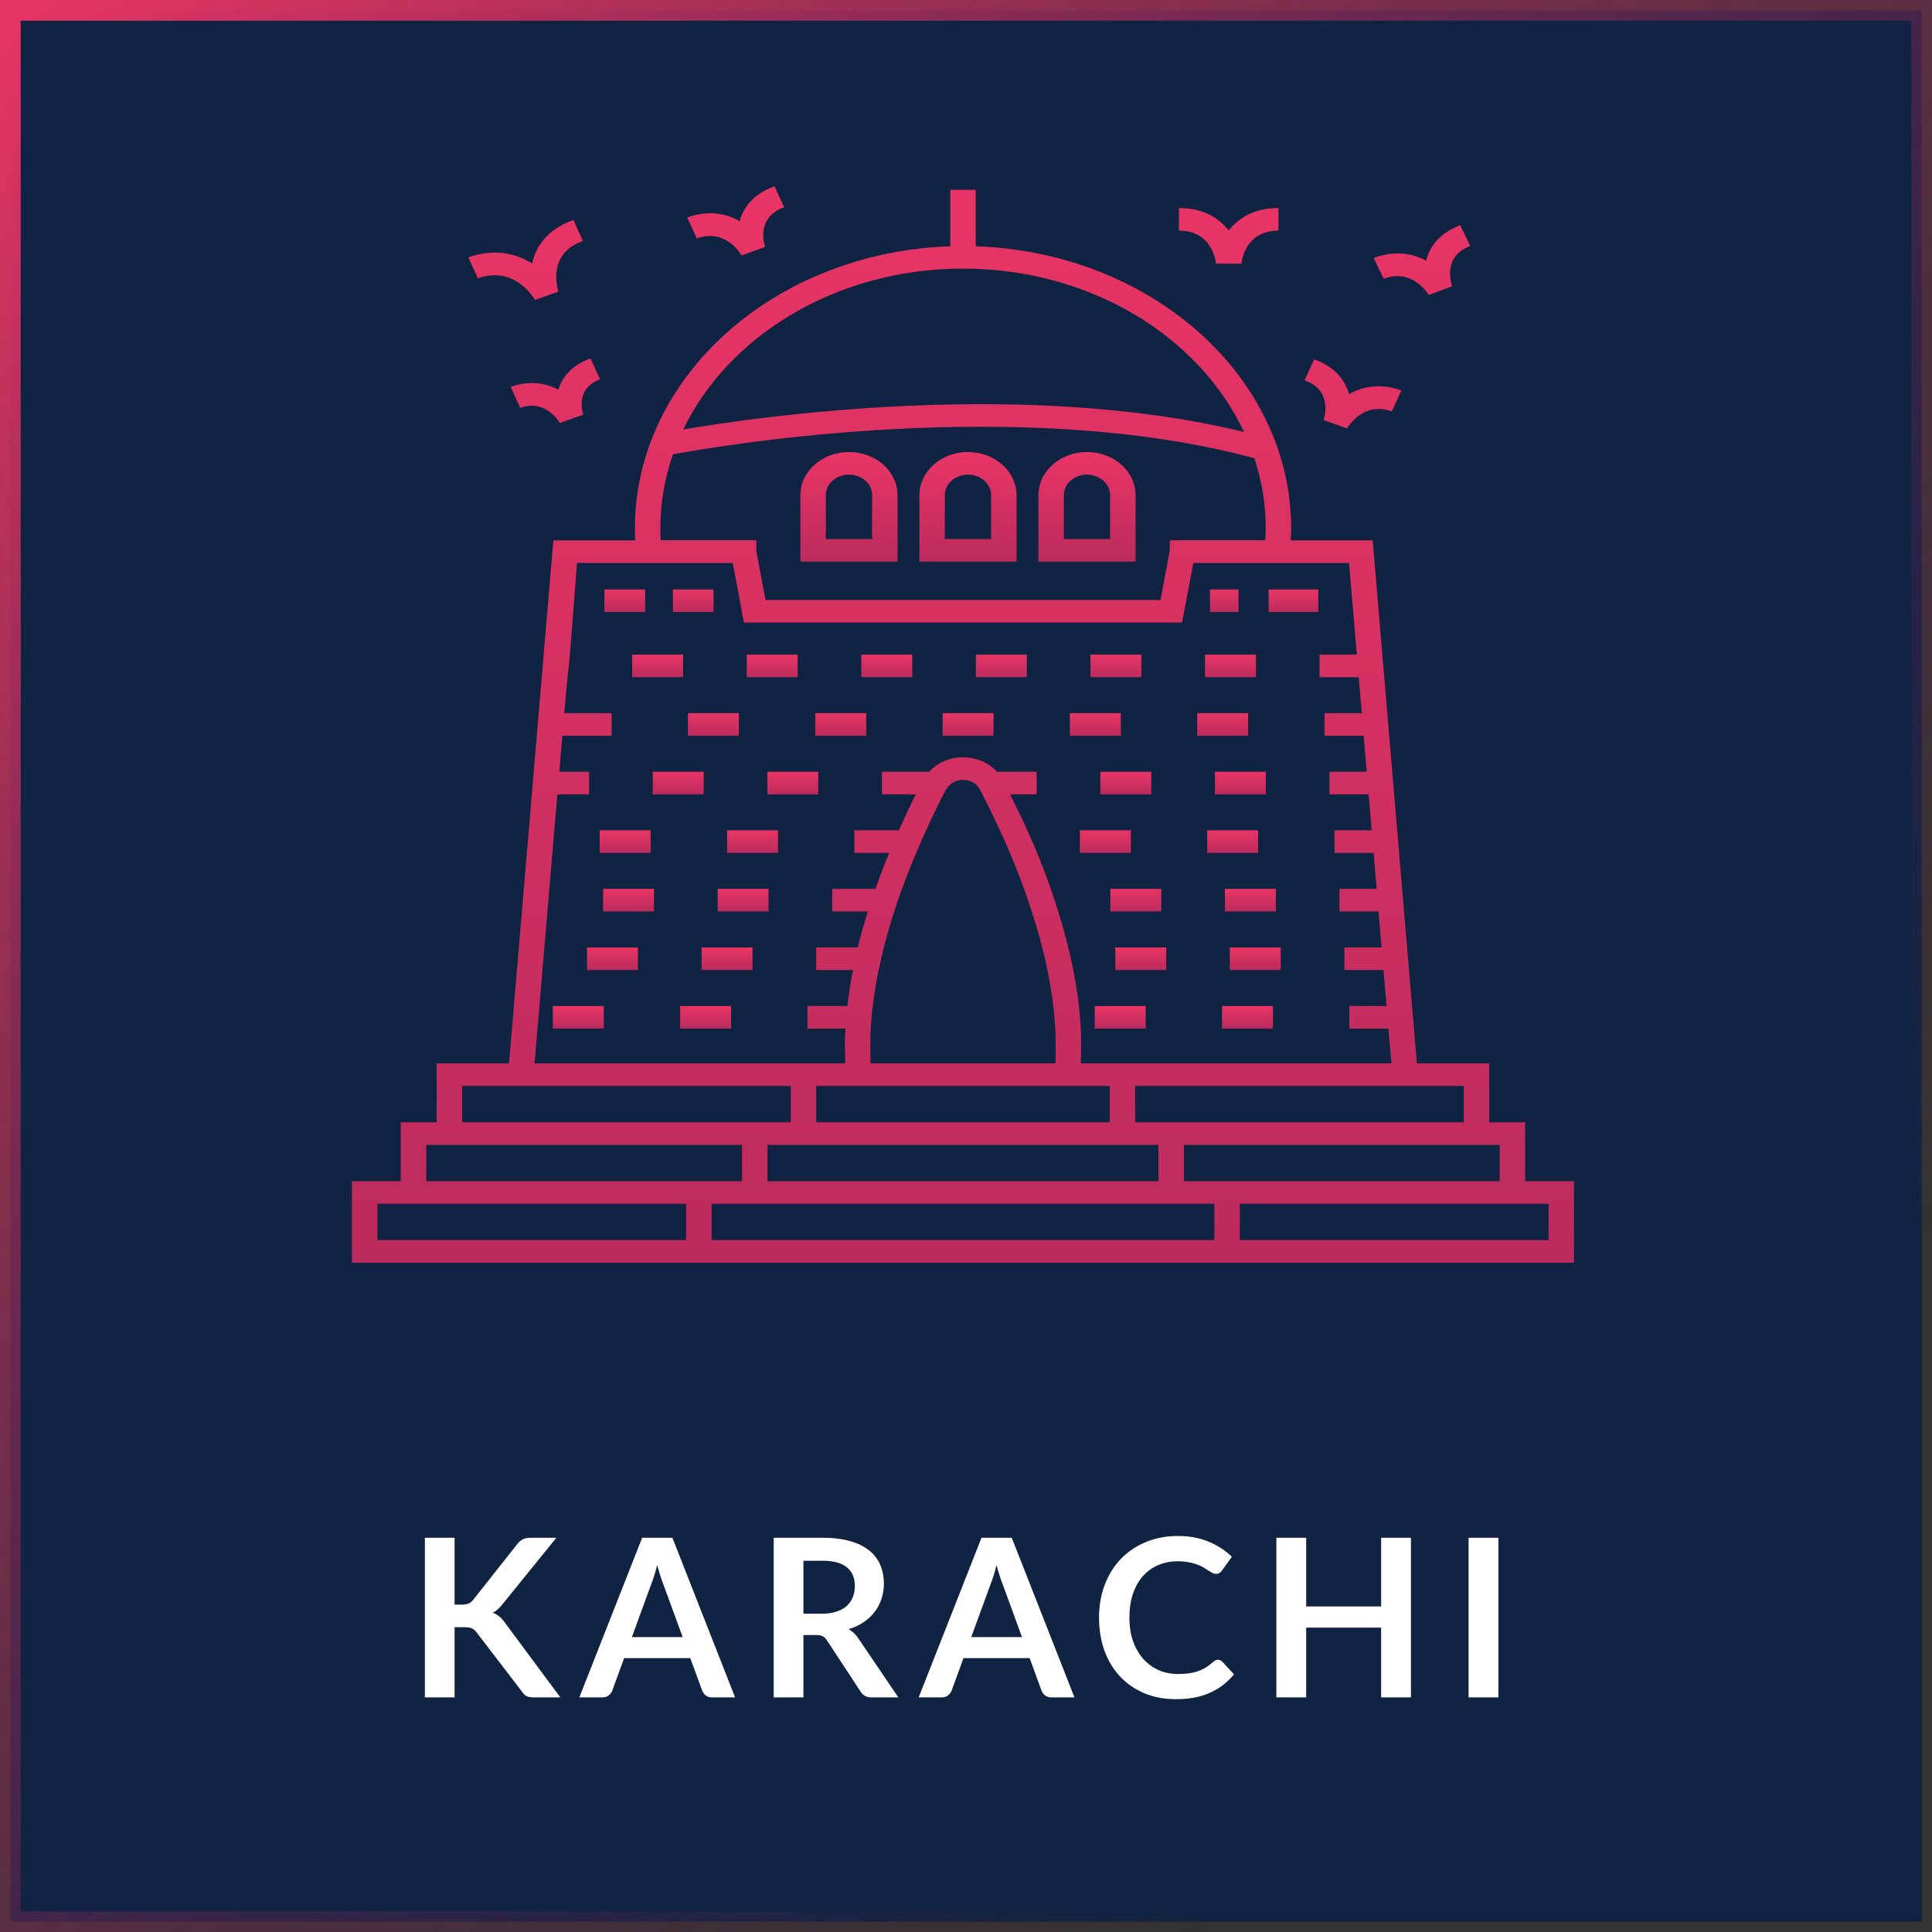 <svg width="280" height="280" viewBox="0 0 280 280" fill="none" xmlns="http://www.w3.org/2000/svg">
<rect x="0" y="0" width="280" height="280" fill="#333333" stroke="none"/>
<rect x="1.5" y="1.5" width="277" height="277" fill="#102342"/>
<path d="M123.038 65.512C119.155 65.512 115.997 68.315 115.997 71.76V81.4H130.079V71.76C130.079 68.315 126.921 65.512 123.038 65.512ZM126.389 78.126H119.687V71.76C119.687 70.121 121.19 68.786 123.038 68.786C124.887 68.786 126.39 70.121 126.39 71.76V78.126H126.389ZM140.286 65.512C136.403 65.512 133.245 68.315 133.245 71.76V81.4H147.325V71.76C147.325 68.315 144.167 65.512 140.286 65.512ZM143.635 78.126H136.935V71.76C136.935 70.121 138.437 68.786 140.286 68.786C142.133 68.786 143.635 70.121 143.635 71.76V78.126ZM157.532 65.512C153.649 65.512 150.491 68.315 150.491 71.76V81.4H164.573V71.76C164.573 68.315 161.415 65.512 157.532 65.512ZM160.883 78.126H154.181V71.76C154.181 70.121 155.684 68.786 157.532 68.786C159.381 68.786 160.883 70.121 160.883 71.76V78.126H160.883Z" fill="url(#paint0_linear_3_269)"/>
<path d="M182.023 94.873H174.643V98.147H182.023V94.873Z" fill="url(#paint1_linear_3_269)"/>
<path d="M132.209 94.873H124.829V98.147H132.209V94.873Z" fill="url(#paint2_linear_3_269)"/>
<path d="M99 94.873H91.62V98.147H99V94.873Z" fill="url(#paint3_linear_3_269)"/>
<path d="M148.814 94.873H141.434V98.147H148.814V94.873Z" fill="url(#paint4_linear_3_269)"/>
<path d="M165.419 94.873H158.038V98.147H165.419V94.873Z" fill="url(#paint5_linear_3_269)"/>
<path d="M115.605 94.873H108.224V98.147H115.605V94.873Z" fill="url(#paint6_linear_3_269)"/>
<path d="M162.437 103.36H155.056V106.633H162.437V103.36Z" fill="url(#paint7_linear_3_269)"/>
<path d="M143.989 103.36H136.609V106.633H143.989V103.36Z" fill="url(#paint8_linear_3_269)"/>
<path d="M125.54 103.36H118.159V106.633H125.54V103.36Z" fill="url(#paint9_linear_3_269)"/>
<path d="M180.888 103.36H173.508V106.633H180.888V103.36Z" fill="url(#paint10_linear_3_269)"/>
<path d="M107.088 103.36H99.707V106.633H107.088V103.36Z" fill="url(#paint11_linear_3_269)"/>
<path d="M101.986 111.848H94.605V115.122H101.986V111.848Z" fill="url(#paint12_linear_3_269)"/>
<path d="M118.59 111.848H111.21V115.122H118.59V111.848Z" fill="url(#paint13_linear_3_269)"/>
<path d="M183.452 111.848H176.072V115.122H183.452V111.848Z" fill="url(#paint14_linear_3_269)"/>
<path d="M166.847 111.848H159.467V115.122H166.847V111.848Z" fill="url(#paint15_linear_3_269)"/>
<path d="M112.76 120.335H105.38V123.608H112.76V120.335Z" fill="url(#paint16_linear_3_269)"/>
<path d="M94.298 120.335H86.917V123.608H94.298V120.335Z" fill="url(#paint17_linear_3_269)"/>
<path d="M163.889 120.335H156.509V123.608H163.889V120.335Z" fill="url(#paint18_linear_3_269)"/>
<path d="M182.337 120.335H174.956V123.608H182.337V120.335Z" fill="url(#paint19_linear_3_269)"/>
<path d="M111.385 128.821H104.005V132.095H111.385V128.821Z" fill="url(#paint20_linear_3_269)"/>
<path d="M94.781 128.821H87.4V132.095H94.781V128.821Z" fill="url(#paint21_linear_3_269)"/>
<path d="M168.3 128.821H160.919V132.095H168.3V128.821Z" fill="url(#paint22_linear_3_269)"/>
<path d="M184.904 128.821H177.524V132.095H184.904V128.821Z" fill="url(#paint23_linear_3_269)"/>
<path d="M92.455 137.31H85.074V140.583H92.455V137.31Z" fill="url(#paint24_linear_3_269)"/>
<path d="M109.059 137.31H101.679V140.583H109.059V137.31Z" fill="url(#paint25_linear_3_269)"/>
<path d="M169.019 137.31H161.638V140.583H169.019V137.31Z" fill="url(#paint26_linear_3_269)"/>
<path d="M185.614 137.31H178.234V140.583H185.614V137.31Z" fill="url(#paint27_linear_3_269)"/>
<path d="M87.507 145.797H80.127V149.07H87.507V145.797Z" fill="url(#paint28_linear_3_269)"/>
<path d="M105.955 145.797H98.574V149.07H105.955V145.797Z" fill="url(#paint29_linear_3_269)"/>
<path d="M184.49 145.797H177.109V149.07H184.49V145.797Z" fill="url(#paint30_linear_3_269)"/>
<path d="M166.042 145.797H158.662V149.07H166.042V145.797Z" fill="url(#paint31_linear_3_269)"/>
<path d="M93.494 85.434H87.6V88.707H93.494V85.434Z" fill="url(#paint32_linear_3_269)"/>
<path d="M103.41 85.434H97.519V88.707H103.41V85.434Z" fill="url(#paint33_linear_3_269)"/>
<path d="M191.056 85.434H183.855V88.707H191.056V85.434Z" fill="url(#paint34_linear_3_269)"/>
<path d="M179.496 85.434H175.362V88.707H179.496V85.434Z" fill="url(#paint35_linear_3_269)"/>
<path d="M228.116 171.187H221.037V162.65H215.828V154.111H205.348L198.939 78.312H187.064C187.1 77.75 187.127 77.174 187.127 76.599C187.127 54.553 166.783 36.53 141.41 35.693V27.51H137.72V35.693C112.351 36.533 92.011 54.555 92.011 76.599C92.011 77.144 92.029 77.713 92.065 78.312H80.197L73.77 154.111H63.29V162.65H58.081V171.187H51V183H228.116V171.187ZM217.347 165.924V171.187H171.578V165.924C183.726 165.924 206.57 165.924 217.347 165.924ZM175.992 174.461V179.726H103.125V174.461H175.992ZM167.888 165.924V171.187H111.228V165.924H167.888ZM122.633 157.385C133.025 157.385 151.929 157.385 160.824 157.385V162.65H118.294V157.385H122.633ZM126.249 148.236C126.552 143.836 127.6 138.148 129.762 131.615C131.546 126.116 134.173 120.116 136.796 115C137.076 114.564 137.644 113.03 139.565 113.03C141.605 113.03 142.113 114.703 142.248 114.87C145.04 120.298 147.529 125.913 149.375 131.624C151.547 138.182 152.592 143.888 152.887 148.237C152.992 149.745 153.041 151.33 152.961 154.111H126.169C126.088 151.3 126.161 149.499 126.249 148.236ZM212.138 157.385V162.65H164.514V157.385C176.686 157.385 200.006 157.385 212.138 157.385ZM109.603 79.813V78.295H95.758C95.72 77.695 95.701 77.134 95.701 76.599C95.701 72.862 96.347 69.254 97.532 65.844C104.624 64.531 147.791 57.217 181.794 66.414C182.856 69.656 183.437 73.069 183.437 76.599C183.437 77.162 183.41 77.73 183.372 78.295H171.38L169.535 78.312V79.813L168.191 86.954H110.945L109.603 79.813ZM139.569 38.927C158.002 38.927 173.804 48.745 180.286 62.606C148.563 54.864 110.365 60.313 99.018 62.243C105.605 48.573 121.296 38.927 139.569 38.927ZM80.777 115.122H85.379V111.848H81.054L81.496 106.635H88.642V103.361H81.774C82.575 94.017 82.153 101.333 83.62 81.586H106.195L107.821 90.228H171.315L172.943 81.586H195.516L196.639 94.874H191.242V98.148H196.916L197.357 103.361H191.959V106.635H197.633L198.074 111.848H192.675V115.122H198.351L198.792 120.335H193.412V123.609H199.069L199.509 128.821H194.127V132.095H199.786L200.227 137.309H194.844V140.583H200.503L200.944 145.796H195.559V149.07H201.221L201.647 154.111H156.63C156.685 152.178 156.759 150.779 156.57 148.037C156.254 143.406 155.159 137.478 152.919 130.711C151.065 124.975 148.962 120.257 146.394 115.122H150.24V111.848H144.487C143.279 110.535 141.509 109.756 139.565 109.756C137.635 109.756 135.872 110.524 134.646 111.848H127.813V115.122H132.72C131.852 116.862 131.035 118.601 130.266 120.335H123.823V123.609H128.865C128.141 125.36 127.481 127.099 126.88 128.822H120.609V132.096H125.776C125.205 133.911 124.713 135.646 124.311 137.309H118.287V140.583H123.624C123.266 142.365 123 144.1 122.811 145.796H117.027V149.07H122.53C122.409 151.57 122.436 151.427 122.507 154.111H77.471L80.777 115.122ZM66.979 157.385C79.122 157.385 102.471 157.385 114.604 157.385V162.65H66.979V157.385ZM61.771 165.924C72.577 165.924 95.409 165.924 107.538 165.924V171.187H61.771V165.924ZM54.69 174.461C67.856 174.461 79.482 174.461 99.436 174.461V179.726H54.69V174.461ZM224.426 179.726H179.682V174.461C193.008 174.461 204.048 174.461 224.426 174.461V179.726ZM195.236 62.091C195.326 61.929 197.53 58.126 201.719 59.62L203.096 56.582C200.007 55.48 197.436 56.025 195.505 57.122C194.963 55.143 193.529 53.173 190.444 52.073L189.068 55.112C193.139 56.562 191.968 60.445 191.824 60.875L195.236 62.091ZM213.07 35.655L211.621 32.643C208.564 33.801 207.176 35.799 206.685 37.788C204.724 36.727 202.137 36.236 199.083 37.392L200.532 40.404C204.566 38.875 206.83 42.356 207.072 42.751L210.457 41.478C210.3 41.042 209.034 37.183 213.07 35.655ZM113.633 30.039L112.257 27C109.172 28.099 107.738 30.07 107.196 32.05C105.264 30.954 102.695 30.408 99.605 31.508L100.982 34.548C105.052 33.09 107.234 36.62 107.464 37.018L110.877 35.802C110.817 35.628 109.441 31.532 113.633 30.039ZM86.962 54.986L85.586 51.949C82.804 52.941 81.46 54.692 80.918 56.476C79.134 55.52 76.797 55.079 74.017 56.071L75.39 59.11C78.99 57.83 80.918 60.951 81.121 61.303L84.537 60.096C84.407 59.708 83.373 56.266 86.962 54.986ZM84.478 34.914L83.101 31.876C79.287 33.236 77.649 35.748 77.123 38.197C74.835 36.75 71.695 35.939 67.878 37.3L69.255 40.339C74.464 38.484 77.237 42.962 77.53 43.473L80.943 42.257C80.865 42.036 79.118 36.825 84.478 34.914ZM170.861 30.148V33.422C175.6 33.422 176.183 37.719 176.232 38.201L179.909 38.209C179.96 37.719 180.543 33.422 185.282 33.422V30.148C181.736 30.148 179.459 31.623 178.071 33.404C176.684 31.623 174.407 30.148 170.861 30.148Z" fill="url(#paint36_linear_3_269)"/>
<path d="M65.88 232.56H66.888C67.293 232.56 67.629 232.507 67.896 232.4C68.163 232.283 68.392 232.101 68.584 231.856L74.968 223.776C75.235 223.435 75.512 223.2 75.8 223.072C76.099 222.933 76.472 222.864 76.92 222.864H80.632L72.84 232.48C72.381 233.067 71.907 233.483 71.416 233.728C71.768 233.856 72.083 234.037 72.36 234.272C72.648 234.496 72.92 234.795 73.176 235.168L81.208 246H77.416C76.904 246 76.52 245.931 76.264 245.792C76.019 245.643 75.811 245.429 75.64 245.152L69.096 236.608C68.893 236.32 68.659 236.117 68.392 236C68.125 235.883 67.741 235.824 67.24 235.824H65.88V246H61.576V222.864H65.88V232.56ZM98.938 237.264L96.121 229.568C95.983 229.227 95.839 228.821 95.689 228.352C95.54 227.883 95.391 227.376 95.242 226.832C95.103 227.376 94.959 227.888 94.809 228.368C94.66 228.837 94.516 229.248 94.377 229.6L91.578 237.264H98.938ZM106.538 246H103.21C102.836 246 102.532 245.909 102.298 245.728C102.063 245.536 101.887 245.301 101.77 245.024L100.042 240.304H90.457L88.73 245.024C88.644 245.269 88.479 245.493 88.234 245.696C87.988 245.899 87.684 246 87.322 246H83.962L93.066 222.864H97.45L106.538 246ZM119.124 233.872C119.935 233.872 120.639 233.771 121.236 233.568C121.844 233.365 122.34 233.088 122.724 232.736C123.119 232.373 123.412 231.947 123.604 231.456C123.796 230.965 123.892 230.427 123.892 229.84C123.892 228.667 123.503 227.765 122.724 227.136C121.956 226.507 120.778 226.192 119.188 226.192H116.436V233.872H119.124ZM130.196 246H126.308C125.572 246 125.039 245.712 124.708 245.136L119.844 237.728C119.663 237.451 119.46 237.253 119.236 237.136C119.023 237.019 118.703 236.96 118.276 236.96H116.436V246H112.132V222.864H119.188C120.756 222.864 122.1 223.029 123.22 223.36C124.351 223.68 125.274 224.133 125.988 224.72C126.714 225.307 127.247 226.011 127.588 226.832C127.93 227.643 128.1 228.539 128.1 229.52C128.1 230.299 127.983 231.035 127.748 231.728C127.524 232.421 127.194 233.051 126.756 233.616C126.33 234.181 125.796 234.677 125.156 235.104C124.527 235.531 123.807 235.867 122.996 236.112C123.274 236.272 123.53 236.464 123.764 236.688C123.999 236.901 124.212 237.157 124.404 237.456L130.196 246ZM148.119 237.264L145.303 229.568C145.164 229.227 145.02 228.821 144.871 228.352C144.721 227.883 144.572 227.376 144.423 226.832C144.284 227.376 144.14 227.888 143.991 228.368C143.841 228.837 143.697 229.248 143.559 229.6L140.759 237.264H148.119ZM155.719 246H152.391C152.017 246 151.713 245.909 151.479 245.728C151.244 245.536 151.068 245.301 150.951 245.024L149.223 240.304H139.639L137.911 245.024C137.825 245.269 137.66 245.493 137.415 245.696C137.169 245.899 136.865 246 136.503 246H133.143L142.247 222.864H146.631L155.719 246ZM176.514 240.544C176.749 240.544 176.957 240.635 177.138 240.816L178.834 242.656C177.895 243.819 176.738 244.709 175.362 245.328C173.997 245.947 172.354 246.256 170.434 246.256C168.717 246.256 167.17 245.963 165.794 245.376C164.429 244.789 163.261 243.973 162.29 242.928C161.319 241.883 160.573 240.635 160.05 239.184C159.538 237.733 159.282 236.149 159.282 234.432C159.282 232.693 159.559 231.104 160.114 229.664C160.669 228.213 161.447 226.965 162.45 225.92C163.463 224.875 164.669 224.064 166.066 223.488C167.463 222.901 169.01 222.608 170.706 222.608C172.391 222.608 173.885 222.885 175.186 223.44C176.498 223.995 177.613 224.72 178.53 225.616L177.09 227.616C177.005 227.744 176.893 227.856 176.754 227.952C176.626 228.048 176.445 228.096 176.21 228.096C176.05 228.096 175.885 228.053 175.714 227.968C175.543 227.872 175.357 227.76 175.154 227.632C174.951 227.493 174.717 227.344 174.45 227.184C174.183 227.024 173.874 226.88 173.522 226.752C173.17 226.613 172.759 226.501 172.29 226.416C171.831 226.32 171.298 226.272 170.69 226.272C169.655 226.272 168.706 226.459 167.842 226.832C166.989 227.195 166.253 227.728 165.634 228.432C165.015 229.125 164.535 229.979 164.194 230.992C163.853 231.995 163.682 233.141 163.682 234.432C163.682 235.733 163.863 236.891 164.226 237.904C164.599 238.917 165.101 239.771 165.73 240.464C166.359 241.157 167.101 241.691 167.954 242.064C168.807 242.427 169.725 242.608 170.706 242.608C171.293 242.608 171.821 242.576 172.29 242.512C172.77 242.448 173.207 242.347 173.602 242.208C174.007 242.069 174.386 241.893 174.738 241.68C175.101 241.456 175.458 241.184 175.81 240.864C175.917 240.768 176.029 240.693 176.146 240.64C176.263 240.576 176.386 240.544 176.514 240.544ZM204.486 222.864V246H200.166V235.888H189.302V246H184.982V222.864H189.302V232.816H200.166V222.864H204.486ZM217.158 246H212.838V222.864H217.158V246Z" fill="white"/>
<rect x="1.5" y="1.5" width="277" height="277" stroke="url(#paint37_linear_3_269)" stroke-width="3"/>
<defs>
<linearGradient id="paint0_linear_3_269" x1="140.285" y1="65.512" x2="140.285" y2="81.4" gradientUnits="userSpaceOnUse">
<stop stop-color="#E93565"/>
<stop offset="1" stop-color="#BC2B5D"/>
</linearGradient>
<linearGradient id="paint1_linear_3_269" x1="178.333" y1="94.873" x2="178.333" y2="98.147" gradientUnits="userSpaceOnUse">
<stop stop-color="#E93565"/>
<stop offset="1" stop-color="#BC2B5D"/>
</linearGradient>
<linearGradient id="paint2_linear_3_269" x1="128.519" y1="94.873" x2="128.519" y2="98.147" gradientUnits="userSpaceOnUse">
<stop stop-color="#E93565"/>
<stop offset="1" stop-color="#BC2B5D"/>
</linearGradient>
<linearGradient id="paint3_linear_3_269" x1="95.31" y1="94.873" x2="95.31" y2="98.147" gradientUnits="userSpaceOnUse">
<stop stop-color="#E93565"/>
<stop offset="1" stop-color="#BC2B5D"/>
</linearGradient>
<linearGradient id="paint4_linear_3_269" x1="145.124" y1="94.873" x2="145.124" y2="98.147" gradientUnits="userSpaceOnUse">
<stop stop-color="#E93565"/>
<stop offset="1" stop-color="#BC2B5D"/>
</linearGradient>
<linearGradient id="paint5_linear_3_269" x1="161.728" y1="94.873" x2="161.728" y2="98.147" gradientUnits="userSpaceOnUse">
<stop stop-color="#E93565"/>
<stop offset="1" stop-color="#BC2B5D"/>
</linearGradient>
<linearGradient id="paint6_linear_3_269" x1="111.915" y1="94.873" x2="111.915" y2="98.147" gradientUnits="userSpaceOnUse">
<stop stop-color="#E93565"/>
<stop offset="1" stop-color="#BC2B5D"/>
</linearGradient>
<linearGradient id="paint7_linear_3_269" x1="158.746" y1="103.36" x2="158.746" y2="106.633" gradientUnits="userSpaceOnUse">
<stop stop-color="#E93565"/>
<stop offset="1" stop-color="#BC2B5D"/>
</linearGradient>
<linearGradient id="paint8_linear_3_269" x1="140.299" y1="103.36" x2="140.299" y2="106.633" gradientUnits="userSpaceOnUse">
<stop stop-color="#E93565"/>
<stop offset="1" stop-color="#BC2B5D"/>
</linearGradient>
<linearGradient id="paint9_linear_3_269" x1="121.849" y1="103.36" x2="121.849" y2="106.633" gradientUnits="userSpaceOnUse">
<stop stop-color="#E93565"/>
<stop offset="1" stop-color="#BC2B5D"/>
</linearGradient>
<linearGradient id="paint10_linear_3_269" x1="177.198" y1="103.36" x2="177.198" y2="106.633" gradientUnits="userSpaceOnUse">
<stop stop-color="#E93565"/>
<stop offset="1" stop-color="#BC2B5D"/>
</linearGradient>
<linearGradient id="paint11_linear_3_269" x1="103.398" y1="103.36" x2="103.398" y2="106.633" gradientUnits="userSpaceOnUse">
<stop stop-color="#E93565"/>
<stop offset="1" stop-color="#BC2B5D"/>
</linearGradient>
<linearGradient id="paint12_linear_3_269" x1="98.296" y1="111.848" x2="98.296" y2="115.122" gradientUnits="userSpaceOnUse">
<stop stop-color="#E93565"/>
<stop offset="1" stop-color="#BC2B5D"/>
</linearGradient>
<linearGradient id="paint13_linear_3_269" x1="114.9" y1="111.848" x2="114.9" y2="115.122" gradientUnits="userSpaceOnUse">
<stop stop-color="#E93565"/>
<stop offset="1" stop-color="#BC2B5D"/>
</linearGradient>
<linearGradient id="paint14_linear_3_269" x1="179.762" y1="111.848" x2="179.762" y2="115.122" gradientUnits="userSpaceOnUse">
<stop stop-color="#E93565"/>
<stop offset="1" stop-color="#BC2B5D"/>
</linearGradient>
<linearGradient id="paint15_linear_3_269" x1="163.157" y1="111.848" x2="163.157" y2="115.122" gradientUnits="userSpaceOnUse">
<stop stop-color="#E93565"/>
<stop offset="1" stop-color="#BC2B5D"/>
</linearGradient>
<linearGradient id="paint16_linear_3_269" x1="109.07" y1="120.335" x2="109.07" y2="123.608" gradientUnits="userSpaceOnUse">
<stop stop-color="#E93565"/>
<stop offset="1" stop-color="#BC2B5D"/>
</linearGradient>
<linearGradient id="paint17_linear_3_269" x1="90.608" y1="120.335" x2="90.608" y2="123.608" gradientUnits="userSpaceOnUse">
<stop stop-color="#E93565"/>
<stop offset="1" stop-color="#BC2B5D"/>
</linearGradient>
<linearGradient id="paint18_linear_3_269" x1="160.199" y1="120.335" x2="160.199" y2="123.608" gradientUnits="userSpaceOnUse">
<stop stop-color="#E93565"/>
<stop offset="1" stop-color="#BC2B5D"/>
</linearGradient>
<linearGradient id="paint19_linear_3_269" x1="178.647" y1="120.335" x2="178.647" y2="123.608" gradientUnits="userSpaceOnUse">
<stop stop-color="#E93565"/>
<stop offset="1" stop-color="#BC2B5D"/>
</linearGradient>
<linearGradient id="paint20_linear_3_269" x1="107.695" y1="128.821" x2="107.695" y2="132.095" gradientUnits="userSpaceOnUse">
<stop stop-color="#E93565"/>
<stop offset="1" stop-color="#BC2B5D"/>
</linearGradient>
<linearGradient id="paint21_linear_3_269" x1="91.09" y1="128.821" x2="91.09" y2="132.095" gradientUnits="userSpaceOnUse">
<stop stop-color="#E93565"/>
<stop offset="1" stop-color="#BC2B5D"/>
</linearGradient>
<linearGradient id="paint22_linear_3_269" x1="164.609" y1="128.821" x2="164.609" y2="132.095" gradientUnits="userSpaceOnUse">
<stop stop-color="#E93565"/>
<stop offset="1" stop-color="#BC2B5D"/>
</linearGradient>
<linearGradient id="paint23_linear_3_269" x1="181.214" y1="128.821" x2="181.214" y2="132.095" gradientUnits="userSpaceOnUse">
<stop stop-color="#E93565"/>
<stop offset="1" stop-color="#BC2B5D"/>
</linearGradient>
<linearGradient id="paint24_linear_3_269" x1="88.764" y1="137.31" x2="88.764" y2="140.583" gradientUnits="userSpaceOnUse">
<stop stop-color="#E93565"/>
<stop offset="1" stop-color="#BC2B5D"/>
</linearGradient>
<linearGradient id="paint25_linear_3_269" x1="105.369" y1="137.31" x2="105.369" y2="140.583" gradientUnits="userSpaceOnUse">
<stop stop-color="#E93565"/>
<stop offset="1" stop-color="#BC2B5D"/>
</linearGradient>
<linearGradient id="paint26_linear_3_269" x1="165.328" y1="137.31" x2="165.328" y2="140.583" gradientUnits="userSpaceOnUse">
<stop stop-color="#E93565"/>
<stop offset="1" stop-color="#BC2B5D"/>
</linearGradient>
<linearGradient id="paint27_linear_3_269" x1="181.924" y1="137.31" x2="181.924" y2="140.583" gradientUnits="userSpaceOnUse">
<stop stop-color="#E93565"/>
<stop offset="1" stop-color="#BC2B5D"/>
</linearGradient>
<linearGradient id="paint28_linear_3_269" x1="83.817" y1="145.797" x2="83.817" y2="149.07" gradientUnits="userSpaceOnUse">
<stop stop-color="#E93565"/>
<stop offset="1" stop-color="#BC2B5D"/>
</linearGradient>
<linearGradient id="paint29_linear_3_269" x1="102.265" y1="145.797" x2="102.265" y2="149.07" gradientUnits="userSpaceOnUse">
<stop stop-color="#E93565"/>
<stop offset="1" stop-color="#BC2B5D"/>
</linearGradient>
<linearGradient id="paint30_linear_3_269" x1="180.8" y1="145.797" x2="180.8" y2="149.07" gradientUnits="userSpaceOnUse">
<stop stop-color="#E93565"/>
<stop offset="1" stop-color="#BC2B5D"/>
</linearGradient>
<linearGradient id="paint31_linear_3_269" x1="162.352" y1="145.797" x2="162.352" y2="149.07" gradientUnits="userSpaceOnUse">
<stop stop-color="#E93565"/>
<stop offset="1" stop-color="#BC2B5D"/>
</linearGradient>
<linearGradient id="paint32_linear_3_269" x1="90.547" y1="85.434" x2="90.547" y2="88.707" gradientUnits="userSpaceOnUse">
<stop stop-color="#E93565"/>
<stop offset="1" stop-color="#BC2B5D"/>
</linearGradient>
<linearGradient id="paint33_linear_3_269" x1="100.465" y1="85.434" x2="100.465" y2="88.707" gradientUnits="userSpaceOnUse">
<stop stop-color="#E93565"/>
<stop offset="1" stop-color="#BC2B5D"/>
</linearGradient>
<linearGradient id="paint34_linear_3_269" x1="187.456" y1="85.434" x2="187.456" y2="88.707" gradientUnits="userSpaceOnUse">
<stop stop-color="#E93565"/>
<stop offset="1" stop-color="#BC2B5D"/>
</linearGradient>
<linearGradient id="paint35_linear_3_269" x1="177.429" y1="85.434" x2="177.429" y2="88.707" gradientUnits="userSpaceOnUse">
<stop stop-color="#E93565"/>
<stop offset="1" stop-color="#BC2B5D"/>
</linearGradient>
<linearGradient id="paint36_linear_3_269" x1="139.558" y1="27" x2="139.558" y2="183" gradientUnits="userSpaceOnUse">
<stop stop-color="#E93565"/>
<stop offset="1" stop-color="#BC2B5D"/>
</linearGradient>
<linearGradient id="paint37_linear_3_269" x1="0" y1="0" x2="280" y2="289.52" gradientUnits="userSpaceOnUse">
<stop stop-color="#E93565"/>
<stop offset="0.807" stop-color="#621F4E" stop-opacity="0"/>
</linearGradient>
</defs>
</svg>
